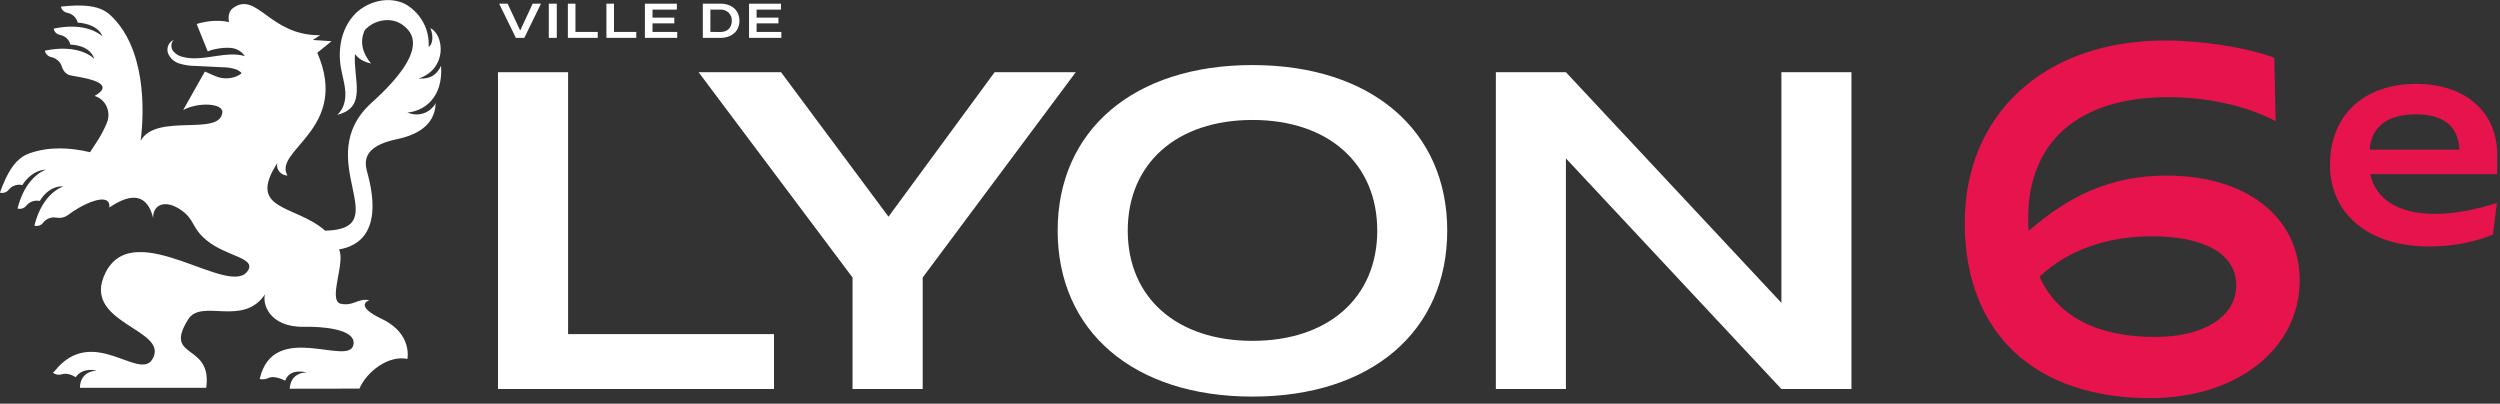 <svg width="353" height="57" viewBox="0 0 353 57" fill="none" xmlns="http://www.w3.org/2000/svg">
<rect x="0" y="0" width="353" height="57" fill="#333333" stroke="none"/>
<path d="M277.421 31.448C277.421 16.344 288.429 5.72 305.709 5.72C310.957 5.72 317.101 6.68 321.133 8.152L321.325 17.112C317.101 14.872 311.533 13.72 306.157 13.72C293.357 13.72 286.381 20.12 286.381 30.808C286.381 31.448 286.381 32.024 286.445 32.6C291.821 27.928 297.709 24.792 305.901 24.792C317.229 24.792 324.717 30.68 324.717 39.576C324.717 49.24 315.885 56.216 303.597 56.216C287.405 56.216 277.421 47.128 277.421 31.448ZM287.981 39.064C290.477 44.632 296.045 47.576 304.301 47.576C311.213 47.576 315.757 44.696 315.757 40.28C315.757 35.928 311.405 33.368 303.853 33.368C297.517 33.368 292.013 35.288 287.981 39.064Z" fill="#E6134D"/>
<path d="M328.992 23.286C328.992 16.298 333.753 11.843 341.165 11.843C348.038 11.843 352.608 15.76 352.608 21.827V24.592H334.675C335.443 28.125 338.63 30.198 343.776 30.198C346.656 30.198 349.459 29.622 352.57 28.662L351.993 33.117C349.574 34.115 346.541 34.806 343.008 34.806C334.521 34.806 328.992 30.275 328.992 23.286ZM347.27 21.136C347.117 17.795 345.005 16.144 341.126 16.144C337.133 16.144 334.829 17.872 334.598 21.136H347.27Z" fill="#E6134D"/>
<g clip-path="url(#clip0_1570_11110)">
<path d="M80.215 10.197H70.316V54.927H109.291V47.176H80.215V10.197Z" fill="white"/>
<path d="M140.441 10.197L125.456 30.595L110.283 10.197H98.644L120.379 39.182V54.927H130.284V39.182L151.895 10.197H140.441Z" fill="white"/>
<path d="M176.855 48.129C166.161 48.129 159.237 42.044 159.237 32.562C159.237 23.079 166.161 16.938 176.855 16.938C187.549 16.938 194.467 23.082 194.467 32.562C194.467 42.041 187.543 48.129 176.846 48.129M176.846 9.188C160.02 9.188 149.342 18.43 149.342 32.562C149.342 46.756 160.039 55.998 176.846 55.998C193.652 55.998 204.349 46.756 204.349 32.562C204.349 18.43 193.652 9.188 176.846 9.188Z" fill="white"/>
<path d="M251.533 10.197V42.761L221.107 10.197H211.216V54.927H221.107V22.363L251.533 54.927H261.425V10.197H251.533Z" fill="white"/>
<path d="M62.28 9.277C61.759 10.391 60.95 11.193 59.122 11.09C63.251 9.661 62.681 4.893 60.766 3.969C61.17 4.862 61.203 6.194 60.52 6.615C60.598 5.444 60.348 4.275 59.797 3.229C59.246 2.182 58.414 1.298 57.388 0.668C55.035 -0.667 51.796 0.144 49.994 2.119C48.192 4.094 47.687 6.94 48.13 9.536C48.328 10.691 48.693 11.823 48.761 12.99C48.829 14.157 48.532 15.427 47.626 16.204C51.89 15.19 49.865 11.212 50.12 7.62C50.767 8.556 51.936 8.868 52.385 8.968C51.237 7.576 50.709 5.938 51.521 4.222C51.651 4.091 51.793 3.96 51.945 3.832C53.295 2.718 55.365 2.462 56.799 3.483C58.132 4.434 60.863 6.952 52.505 14.475C43.684 22.407 56.181 32.342 45.914 32.573C41.74 28.876 34.776 29.815 39.151 23.028C39.104 23.238 39.106 23.455 39.157 23.664C39.207 23.872 39.305 24.068 39.443 24.236C39.58 24.404 39.755 24.541 39.954 24.636C40.153 24.732 40.372 24.784 40.594 24.788C38.481 21.2 49.486 18.235 44.801 7.449L46.813 5.823L44.17 5.642L45.199 4.974C38.064 5.043 36.313 -1.288 32.919 1.121C32.003 1.773 32.34 3.121 32.34 3.121C30.509 2.687 28.609 3.121 27.765 3.389L29.334 7.261C30.224 6.862 31.961 6.615 32.922 6.815C33.259 6.885 33.577 7.018 33.859 7.208C34.142 7.397 34.382 7.639 34.566 7.92C34.215 7.82 33.854 7.753 33.489 7.72C32.223 7.611 30.958 7.851 29.706 8.032C28.454 8.213 27.16 8.366 25.93 8.069C25.34 7.965 24.808 7.658 24.435 7.205C24.111 6.734 24.092 6.01 24.552 5.645C23.827 5.891 23.484 6.778 23.71 7.486C23.845 7.836 24.061 8.151 24.341 8.409C24.622 8.666 24.959 8.858 25.328 8.971C26.061 9.194 26.825 9.308 27.593 9.308L31.44 9.495C32.094 9.492 32.743 9.597 33.359 9.807C33.648 9.926 33.909 10.101 34.126 10.319C33.996 10.438 33.853 10.543 33.699 10.631C32.982 11.007 32.155 11.142 31.35 11.015C30.547 10.915 29.683 10.391 28.926 10.104L25.862 15.539C27.933 14.397 31.521 14.547 31.395 15.873C31.072 19.306 22.073 15.908 19.86 19.87C20.423 15.437 20.546 6.74 15.566 2.119C14.576 1.199 13.155 0.74 10.825 0.78H10.783C10.054 0.796 9.326 0.847 8.602 0.933C8.642 1.145 8.745 1.34 8.9 1.495C9.054 1.65 9.252 1.757 9.47 1.804C9.833 1.868 10.169 2.034 10.436 2.281C10.703 2.528 10.889 2.845 10.971 3.192C10.971 3.192 13.789 3.292 14.472 5.143C14.061 4.756 12.007 3.118 7.59 4.038V4.091C7.632 4.295 7.735 4.483 7.887 4.632C8.039 4.78 8.232 4.882 8.444 4.924C8.749 4.978 9.036 5.103 9.279 5.289C9.521 5.475 9.713 5.717 9.835 5.991C9.874 6.097 9.91 6.207 9.949 6.303C9.949 6.303 12.667 6.272 13.32 8.319C13.162 8.154 11.149 6.157 6.383 7.146H6.344V7.186C6.387 7.397 6.492 7.591 6.646 7.745C6.801 7.899 6.998 8.008 7.214 8.057C7.522 8.121 7.811 8.252 8.057 8.441C8.303 8.63 8.501 8.871 8.635 9.146C8.842 9.77 9.085 10.338 9.771 10.597C10.366 10.822 17.106 11.418 13.353 13.546C15.119 14.095 15.66 15.995 15.103 17.312C14.252 19.324 13.696 19.936 12.718 21.49C9.897 20.816 6.894 20.672 4.124 21.662C2.83 22.12 1.785 23.156 0.804 25.203V25.219C0.529 25.793 0.261 26.445 -0.008 27.188L0.012 27.153L-0.008 27.2C0.211 27.258 0.442 27.253 0.658 27.185C0.874 27.118 1.064 26.99 1.206 26.819C1.423 26.533 1.723 26.315 2.069 26.193C2.414 26.07 2.789 26.048 3.147 26.13H3.163C3.163 26.13 4.331 24.042 6.509 23.945C5.969 24.136 3.545 25.194 2.477 29.437L2.506 29.39L2.484 29.447C2.7 29.505 2.929 29.502 3.143 29.436C3.357 29.371 3.546 29.247 3.687 29.078C3.871 28.834 4.116 28.639 4.399 28.509C4.681 28.379 4.993 28.32 5.305 28.336L5.545 28.364H5.632C5.632 28.364 6.79 26.18 8.984 26.317C8.758 26.383 6.014 27.253 4.859 31.84C4.872 31.82 4.884 31.799 4.894 31.777L4.859 31.865C5.075 31.924 5.305 31.92 5.519 31.852C5.732 31.785 5.921 31.658 6.059 31.487C6.239 31.236 6.482 31.033 6.764 30.896C7.047 30.758 7.361 30.691 7.677 30.701L8.02 30.738C8.289 30.785 8.566 30.777 8.832 30.715C9.098 30.654 9.348 30.541 9.567 30.383C11.389 28.947 15.647 26.844 15.446 29.297C18.646 27.113 20.808 27.456 21.63 30.791C21.549 28.891 23.364 28.046 25.69 29.743C27.567 31.119 27.037 32.202 29.23 33.977C31.977 36.199 36.045 36.383 35.055 38.127C32.676 42.361 19.005 30.377 14.915 38.471C11.259 45.703 24.024 46.412 21.532 50.699C19.672 53.9 13.068 45.706 7.713 52.396L7.476 52.633C7.646 52.763 7.845 52.851 8.058 52.89C8.27 52.929 8.489 52.919 8.696 52.858C9.12 52.724 9.796 52.696 10.686 53.258C11.706 51.788 13.663 52.322 13.663 52.322C13.663 52.322 11.301 52.322 11.288 54.762H29.12C30.01 48.312 22.972 50.843 26.574 45.089C28.454 42.099 34.32 46.224 37.43 41.541C37.009 42.764 37.938 46.252 42.976 46.143C45.241 46.093 50.301 46.39 49.913 48.64C49.353 51.882 38.675 45.151 36.692 53.417L36.653 53.51C37.068 53.614 37.508 53.566 37.889 53.376C38.271 53.192 38.989 53.123 40.277 53.751C40.898 51.878 43.338 52.596 43.338 52.596C43.338 52.596 41.073 52.431 40.902 54.886L50.751 54.871C51.78 52.462 54.893 50.103 57.524 50.687C57.524 50.687 58.274 47.104 53.929 45.042C49.849 43.104 52.146 42.399 52.146 42.399C50.505 42.056 49.949 43.273 48.13 42.892C46.231 42.493 48.826 37.041 47.868 35.216C50.722 34.751 54.197 32.583 51.796 24.117C51.512 22.888 51.149 20.66 56.058 19.649C61.073 18.613 61.478 15.817 61.513 14.51C61.465 14.881 59.98 16.881 57.52 15.889C59.653 15.727 62.643 13.989 62.27 9.215" fill="white"/>
<path d="M74.034 5.345L76.383 0.521H75.209L73.452 4.316L71.675 0.521H70.481L72.84 5.345H74.034Z" fill="white"/>
<path d="M78.618 0.521H77.489V5.345H78.618V0.521Z" fill="white"/>
<path d="M84.399 4.509H81.254V0.521H80.183V5.345H84.399V4.509Z" fill="white"/>
<path d="M89.842 4.509H86.697V0.521H85.626V5.345H89.842V4.509Z" fill="white"/>
<path d="M95.624 4.509H92.133V3.299H95.21V2.49H92.133V1.358H95.572V0.521H91.061V5.345H95.624V4.509Z" fill="white"/>
<path d="M100.307 4.508V1.354H101.708C101.927 1.343 102.147 1.377 102.351 1.455C102.556 1.532 102.741 1.651 102.894 1.802C103.047 1.954 103.165 2.136 103.239 2.335C103.314 2.534 103.343 2.747 103.326 2.958C103.326 3.909 102.708 4.518 101.708 4.518L100.307 4.508ZM104.407 2.93C104.407 1.485 103.339 0.518 101.734 0.518H99.239V5.345H101.734C103.352 5.345 104.407 4.377 104.407 2.93Z" fill="white"/>
<path d="M110.327 4.509H106.832V3.299H109.913V2.49H106.832V1.358H110.272V0.521H105.765V5.345H110.327V4.509Z" fill="white"/>
</g>
<defs>
<clipPath id="clip0_1570_11110">
<rect width="261.422" height="56" fill="white"/>
</clipPath>
</defs>
</svg>
